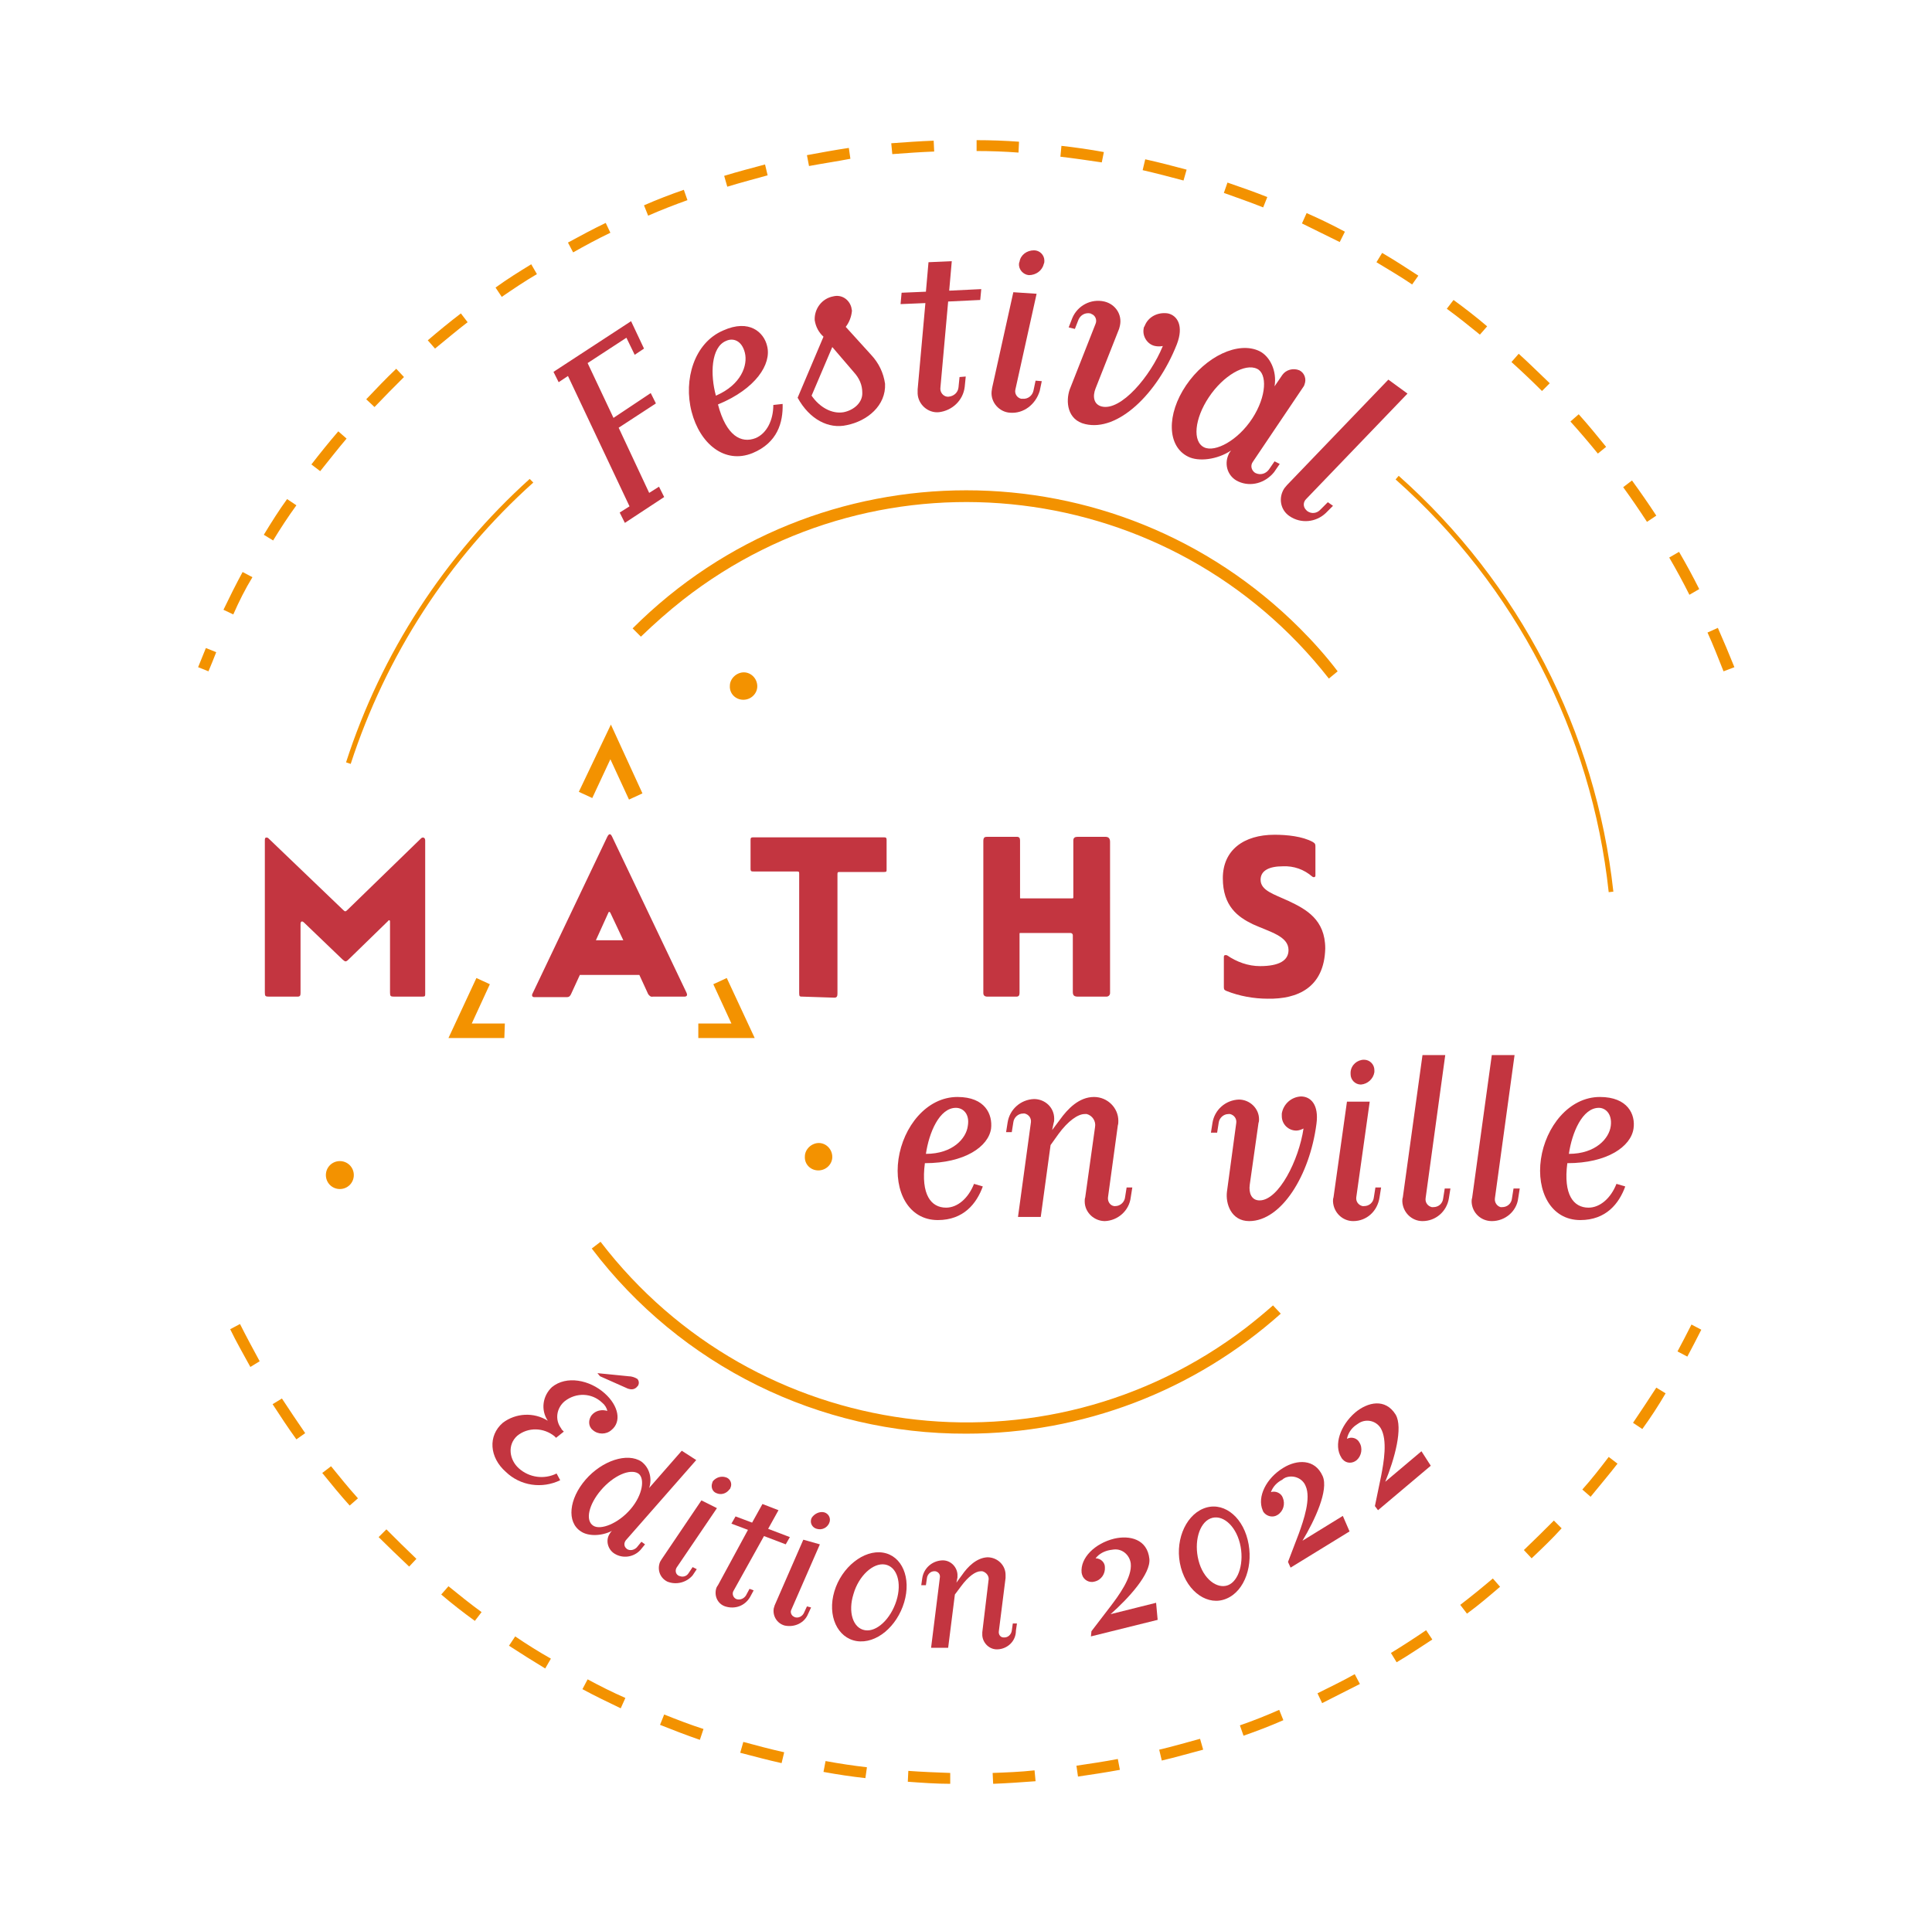 <?xml version="1.0" encoding="UTF-8"?> <svg xmlns="http://www.w3.org/2000/svg" xmlns:xlink="http://www.w3.org/1999/xlink" version="1.1" id="Calque_1" x="0px" y="0px" viewBox="0 0 373.5 372" style="enable-background:new 0 0 373.5 372;" xml:space="preserve"> <style type="text/css"> .st0{fill:#C33540;} .st1{fill:#F39200;} </style> <title>FESTIVAL MEV- edition 2022 - couleur</title> <path class="st0" d="M76.2,192.7c-0.7,0-0.8-0.1-0.8-0.8v-13.7c0-0.4-0.3-0.3-0.4-0.1l-7.6,7.4c-0.6,0.6-0.7,0.4-1.2,0l-7.4-7.1 c-0.5-0.5-0.7-0.1-0.7,0.2V192c0,0.5-0.1,0.7-0.6,0.7H52c-0.7,0-0.8-0.1-0.8-0.8v-29.5c0-0.7,0.5-0.4,0.6-0.4l14.5,13.9 c0.4,0.4,0.5,0.4,0.9,0l14.2-13.8c0.3-0.3,0.8-0.2,0.8,0.4v29.6c0,0.5,0,0.6-0.6,0.6H76.2z"></path> <path class="st0" d="M115.2,181.8h5.3l-2.5-5.3c-0.1-0.2-0.3-0.3-0.4,0L115.2,181.8z M117.4,161.8c0.3-0.6,0.6-0.7,0.9-0.1 l14.4,30.2c0.2,0.4,0.2,0.8-0.4,0.8h-6.1c-0.4,0.1-0.7-0.2-0.9-0.5l-1.7-3.7h-11.5l-1.7,3.7c-0.3,0.6-0.5,0.6-1.1,0.6h-6 c-0.4,0-0.6-0.3-0.3-0.8L117.4,161.8z"></path> <path class="st0" d="M155.2,192.7c-0.6,0-0.7,0-0.7-0.7v-23c0-0.4,0-0.5-0.4-0.5h-8.4c-0.4,0-0.6,0-0.6-0.5v-5.5 c0-0.4,0-0.6,0.5-0.6h25.2c0.4,0,0.6,0,0.6,0.5v5.7c0,0.4,0,0.5-0.5,0.5h-8.6c-0.4,0-0.4,0.1-0.4,0.5v23c0,0.5-0.1,0.8-0.6,0.8 L155.2,192.7z"></path> <path class="st0" d="M190.9,192.7c-0.5,0-0.8-0.2-0.8-0.7v-29.4c0-0.7,0.3-0.8,0.7-0.8h5.8c0.4,0,0.6,0.2,0.6,0.7v11.1 c0,0.1,0,0.1,0.1,0.1h10c0.2,0,0.2-0.1,0.2-0.2v-11c0-0.5,0.3-0.7,0.8-0.7h5.4c0.7,0,0.9,0.4,0.9,1V192c0,0.4-0.3,0.7-0.7,0.7 c0,0,0,0,0,0h-5.5c-0.7,0-1-0.2-1-0.9v-11c0-0.2-0.2-0.4-0.4-0.4c0,0,0,0-0.1,0h-9.7c-0.1,0-0.1,0-0.1,0.1c0,0,0,0,0,0V192 c0,0.5-0.2,0.7-0.6,0.7L190.9,192.7z"></path> <path class="st0" d="M245.1,193.1c-2.7,0-5.5-0.5-8-1.5c-0.5-0.2-0.5-0.4-0.5-0.8V185c0-0.3,0.2-0.4,0.6-0.3 c1.9,1.3,4.1,2.1,6.4,2.1c3.7,0,5.5-1.1,5.5-3.1c0-2.7-3.6-3.5-6.9-5c-2.9-1.4-5.8-3.5-5.8-8.9s4-8.4,10-8.4c2.4,0,5.4,0.3,7.4,1.4 c0.5,0.3,0.5,0.5,0.5,0.9v5.6c0,0.3-0.3,0.4-0.6,0.2c-1.6-1.4-3.6-2.1-5.7-2c-2.6,0-4.3,0.8-4.3,2.6c0,2.1,2.6,2.8,5.4,4.1 c3.4,1.6,7.1,3.6,7.1,9.2C256,191,250.8,193.2,245.1,193.1"></path> <path class="st0" d="M184.8,214.2c-3.2,0-5.2,4.8-5.8,8.9c5.2,0,7.8-3,8.1-5.4C187.5,215.4,186.2,214.2,184.8,214.2 M191.6,218.2 c-0.5,3.5-5.1,6.7-12.8,6.7c-0.8,6.1,1.2,8.6,4.1,8.6c2.2,0,4.3-1.8,5.4-4.6l1.7,0.5c-1.2,3.3-3.7,6.5-8.7,6.5 c-5.7,0-8.5-5.6-7.6-11.8s5.4-12,11.4-12C190.5,212.1,191.9,215.5,191.6,218.2"></path> <path class="st0" d="M213.6,236.1c-2.1,0-3.9-1.7-3.9-3.8c0-0.3,0-0.5,0.1-0.8l1.9-13.6c0.2-1.1-0.5-2.2-1.6-2.5c-0.1,0-0.3,0-0.4,0 c-1.3,0-3.2,1.3-5.1,3.9l-1.5,2.1l-1.9,13.9h-4.4l2.5-18.3c0.1-0.8-0.4-1.5-1.2-1.7c-0.1,0-0.2,0-0.3,0c-1,0-1.8,0.8-1.9,1.7 l-0.3,1.9h-1.1l0.3-1.9c0.4-2.5,2.5-4.4,5.1-4.5c2.1,0,3.9,1.6,3.9,3.8c0,0.3,0,0.5-0.1,0.8l-0.3,1.4l1.5-2c1.5-2.1,3.7-4.4,6.6-4.4 c2.6,0,4.7,2.1,4.7,4.6c0,0.3,0,0.6-0.1,0.9l-1.9,13.9c-0.1,0.8,0.4,1.6,1.2,1.7c0.1,0,0.2,0,0.2,0c1,0,1.8-0.8,1.9-1.7l0.3-1.9h1.1 l-0.3,1.9C218.3,234.1,216.1,236,213.6,236.1"></path> <path class="st0" d="M241.5,236.1c-3.5,0-4.6-3.4-4.3-5.7l1.8-13.3c0.1-0.8-0.4-1.5-1.2-1.7c-0.1,0-0.2,0-0.3,0 c-1,0-1.8,0.8-1.9,1.7l-0.3,1.9h-1.2l0.3-1.9c0.4-2.5,2.5-4.4,5.1-4.5c2.1,0,3.9,1.7,3.9,3.8c0,0.2,0,0.5-0.1,0.7l-1.7,12 c-0.2,1.5,0.3,3,1.9,3c3.7,0,7.6-7.8,8.5-13.9c-0.4,0.2-0.9,0.4-1.4,0.4c-1.5,0-2.8-1.2-2.8-2.8c0-0.2,0-0.3,0-0.5 c0.3-1.8,1.8-3.2,3.7-3.3c1.9,0,3.5,1.6,3,5.3C253.2,227.3,247.7,236.1,241.5,236.1"></path> <path class="st0" d="M263.7,204.9c1.1,0,2,0.9,2,2c0,0.1,0,0.3,0,0.4c-0.2,1.3-1.3,2.3-2.6,2.4c-1.1,0-2-0.9-2-2c0-0.1,0-0.3,0-0.4 C261.2,205.9,262.4,204.9,263.7,204.9 M261.6,236.1c-2.1,0-3.8-1.7-3.9-3.8c0-0.3,0-0.5,0.1-0.8l2.6-18.5h4.4l-2.6,18.5 c-0.1,0.8,0.4,1.5,1.2,1.7c0.1,0,0.2,0,0.3,0c1,0,1.8-0.7,1.9-1.7l0.3-1.9h1.1l-0.3,1.9C266.3,234.2,264.2,236.1,261.6,236.1"></path> <path class="st0" d="M275,236.1c-2.1,0-3.8-1.7-3.9-3.8c0-0.3,0-0.5,0.1-0.8L275,204h4.4l-3.8,27.7c-0.1,0.8,0.4,1.5,1.2,1.7 c0.1,0,0.2,0,0.3,0c1,0,1.8-0.7,1.9-1.7l0.3-1.9h1.1l-0.3,1.9C279.7,234.2,277.6,236.1,275,236.1"></path> <path class="st0" d="M288.4,236.1c-2.1,0-3.8-1.6-3.9-3.7c0-0.3,0-0.5,0.1-0.8l3.8-27.6h4.4l-3.8,27.7c-0.1,0.8,0.4,1.5,1.1,1.7 c0.1,0,0.2,0,0.3,0c1,0,1.8-0.7,1.9-1.7l0.3-1.9h1.2l-0.3,1.9C293.2,234.2,291,236.1,288.4,236.1"></path> <path class="st0" d="M309.1,214.2c-3.2,0-5.2,4.8-5.8,8.9c5.2,0,7.8-3,8.1-5.4C311.7,215.4,310.4,214.2,309.1,214.2 M315.8,218.2 c-0.5,3.5-5.1,6.7-12.8,6.7c-0.8,6.1,1.2,8.6,4.1,8.6c2.2,0,4.3-1.8,5.4-4.6l1.7,0.5c-1.2,3.3-3.7,6.5-8.7,6.5 c-5.7,0-8.5-5.6-7.6-11.8s5.4-12,11.4-12C314.7,212.1,316.2,215.5,315.8,218.2"></path> <path class="st1" d="M145.9,200.7H135v-2.8h6.4l-3.5-7.6l2.6-1.2L145.9,200.7z M97.5,200.7H86.7l5.4-11.6l2.6,1.2l-3.5,7.6h6.4 L97.5,200.7z M121.6,154.6l-3.6-7.8l-3.5,7.5l-2.6-1.2l6.2-13l6.1,13.3L121.6,154.6z"></path> <path class="st1" d="M143.7,135.3c1.5,0,2.7-1.2,2.7-2.6c0-1.5-1.2-2.7-2.6-2.7s-2.7,1.2-2.7,2.6c0,0,0,0,0,0 C141,134.1,142.2,135.3,143.7,135.3C143.7,135.3,143.7,135.3,143.7,135.3"></path> <path class="st1" d="M158.2,226.3c1.5,0,2.7-1.2,2.7-2.6c0-1.5-1.2-2.7-2.6-2.7s-2.7,1.2-2.7,2.6c0,0,0,0,0,0 C155.5,225.1,156.7,226.3,158.2,226.3C158.2,226.3,158.2,226.3,158.2,226.3"></path> <path class="st1" d="M65.7,229.9c1.5,0,2.7-1.2,2.7-2.7c0-1.5-1.2-2.7-2.7-2.7s-2.7,1.2-2.7,2.7c0,0,0,0,0,0 C63,228.7,64.2,229.9,65.7,229.9C65.6,229.9,65.6,229.9,65.7,229.9"></path> <path class="st0" d="M121.1,65.3l-7.5,4.9l5,10.6l7.2-4.8l1,2l-7.2,4.7l5.9,12.6l1.9-1.2l1,2l-7.6,5l-1-2l1.9-1.2l-11.9-25.2 l-1.8,1.2l-1-2l15-9.8l2.5,5.3l-1.8,1.2L121.1,65.3z"></path> <path class="st0" d="M148.3,66.9c0.9,3.5-2.2,8.3-9.5,11.3c1.6,6.1,4.5,7.6,7.3,6.5c2.1-0.9,3.4-3.4,3.4-6.4l1.8-0.2 c0.1,3.6-1,7.5-5.8,9.5c-5.4,2.2-10.2-1.8-11.8-8s0.5-13.3,6.1-15.7C144.9,61.6,147.7,64.3,148.3,66.9z M140.4,65.9 c-3,1.2-3.1,6.6-2,10.6c4.9-2.1,6.2-5.9,5.6-8.3S141.7,65.3,140.4,65.9L140.4,65.9z"></path> <path class="st0" d="M163.7,82.2c-3.5,0.8-7.2-1.1-9.5-5.3l5-11.8c-0.9-0.8-1.5-1.9-1.7-3.2c-0.1-2.2,1.4-4.2,3.6-4.6 c1.6-0.4,3.1,0.6,3.5,2.2c0,0.2,0.1,0.4,0.1,0.6c-0.1,1.1-0.5,2.2-1.2,3.1l4.9,5.4c1.5,1.6,2.4,3.5,2.7,5.6 C171.3,78.4,167.7,81.4,163.7,82.2z M165.1,72l-4.2-4.9l-4,9.4c1.5,2.2,3.9,3.6,6.2,3.2c2-0.4,3.7-1.9,3.6-3.8 C166.7,74.4,166.1,73.1,165.1,72z"></path> <path class="st0" d="M181.8,75c-0.1,0.8,0.5,1.6,1.3,1.7c0.1,0,0.2,0,0.3,0c1-0.1,1.8-0.8,1.9-1.8l0.2-2l1.2-0.1l-0.2,2 c-0.3,2.6-2.4,4.6-5,4.9c-2.1,0.2-4-1.5-4.1-3.6c0-0.3,0-0.5,0-0.8l1.5-16.7l-4.8,0.2l0.2-2.2l4.7-0.2l0.5-5.7l4.5-0.2l-0.5,5.7 l6.2-0.3l-0.2,2.1l-6.2,0.3L181.8,75z"></path> <path class="st0" d="M195.3,79.8c-2.1-0.1-3.8-2-3.6-4.1c0-0.2,0.1-0.5,0.1-0.7l4.1-18.5l4.5,0.3l-4.1,18.5 c-0.2,0.8,0.3,1.6,1.1,1.8c0.1,0,0.2,0,0.3,0c1,0.1,1.9-0.6,2.1-1.6l0.4-1.9l1.2,0.1l-0.4,1.9C200.2,78.2,197.9,80,195.3,79.8z M199.9,48.4c1.1,0,2,0.9,2,2c0,0.2,0,0.4-0.1,0.6c-0.3,1.3-1.5,2.2-2.9,2.2c-1.1-0.1-2-1.1-1.9-2.2c0-0.1,0-0.2,0.1-0.4 C197.3,49.3,198.5,48.4,199.9,48.4z"></path> <path class="st0" d="M209.8,82c-3.5-0.8-3.8-4.4-3-6.7l5-12.7c0.3-0.7,0-1.6-0.8-1.9c-0.1,0-0.1-0.1-0.2-0.1c-1-0.2-1.9,0.3-2.3,1.2 l-0.7,1.8l-1.2-0.3l0.7-1.8c1-2.4,3.6-3.8,6.2-3.2c2.1,0.5,3.5,2.5,3,4.7c-0.1,0.3-0.1,0.5-0.2,0.7l-4.5,11.4 c-0.6,1.5-0.4,3.1,1.2,3.5c3.7,0.9,9.4-5.8,11.8-11.7c-0.5,0.1-1,0.1-1.5,0c-1.5-0.3-2.5-1.9-2.2-3.4c0-0.2,0.1-0.3,0.2-0.5 c0.7-1.8,2.6-2.7,4.5-2.4c1.8,0.4,3.1,2.4,1.7,6C223.7,76.2,216.1,83.5,209.8,82z"></path> <path class="st0" d="M239.4,93.1c-2-0.9-2.8-3.2-1.9-5.2c0.1-0.3,0.3-0.5,0.5-0.8c-2.7,1.8-6.3,2.2-8.3,1.2c-4.1-2-4.2-8.2-0.4-13.8 s10.1-8.6,14.2-6.6c2,1,3.4,3.8,2.9,6.8l1.5-2.2c0.7-1,2.1-1.4,3.3-0.9c1,0.5,1.4,1.7,1,2.7c0,0.1-0.1,0.2-0.1,0.3l-9.9,14.7 c-0.5,0.7-0.3,1.6,0.4,2.1c0.1,0,0.1,0.1,0.2,0.1c0.9,0.4,1.9,0.1,2.5-0.7l1.1-1.6l1,0.5l-1.1,1.6C244.6,93.4,241.8,94.2,239.4,93.1 z M243,71.3c-2.3-1.1-6.5,1.3-9.3,5.5s-3.2,8.6-0.9,9.7c2.1,1,6.5-1.3,9.3-5.6S245,72.2,243,71.3z"></path> <path class="st0" d="M249.3,99.8c-1.8-1.2-2.2-3.6-1-5.4c0.2-0.2,0.3-0.4,0.5-0.6l19.6-20.4l3.7,2.7l-19.6,20.4 c-0.6,0.6-0.6,1.5,0,2.1c0.1,0.1,0.1,0.1,0.2,0.2c0.8,0.6,1.9,0.5,2.6-0.3l1.4-1.4l1,0.7l-1.4,1.4C254.4,101,251.5,101.3,249.3,99.8 z"></path> <path class="st0" d="M97.8,284.6c-3.2-2.8-3.5-7-0.6-9.5c2.5-1.9,6-2.1,8.7-0.4c-1.4-2.1-1-4.8,0.8-6.5c2.8-2.3,7.3-1.4,10.2,1.2 c2.7,2.4,3.3,5.5,1.3,7.1c-1,0.9-2.6,0.9-3.6,0c-0.9-0.7-0.9-2-0.2-2.9c0.1-0.1,0.2-0.2,0.3-0.3c0.7-0.6,1.7-0.8,2.7-0.5 c-0.1-0.6-0.5-1.2-1-1.6c-2-1.9-5-2-7.2-0.3c-1.6,1.3-2,3.6-0.7,5.3c0,0.1,0.1,0.1,0.1,0.2l0.4,0.4l-1.5,1.2l-0.3-0.3 c-2.1-1.7-5.1-1.8-7.2-0.1c-2,1.8-1.5,4.7,0.3,6.3c2,1.8,4.9,2.2,7.3,1l0.7,1.3C104.8,287.9,100.6,287.3,97.8,284.6z M121.4,268.5 l-5.4-2.4l-0.5-0.6l6,0.6c0.6,0,1.2,0.2,1.7,0.5c0.4,0.4,0.4,1.1,0,1.5c0,0-0.1,0-0.1,0.1C122.6,268.7,122,268.7,121.4,268.5z"></path> <path class="st0" d="M118.8,300.4c-1.3-0.8-1.8-2.6-0.9-3.9c0.1-0.2,0.2-0.3,0.4-0.5c-2.2,1.1-4.7,1-6,0.1c-2.8-1.8-2.3-6.3,0.9-10 s8.1-5.3,10.8-3.5c1.6,1.2,2.1,3.3,1.5,5.1l6.3-7.2l2.8,1.8L121,297.8c-0.4,0.5-0.4,1.2,0.1,1.6c0,0,0.1,0.1,0.1,0.1 c0.6,0.4,1.4,0.2,1.9-0.3l0.9-1.1l0.7,0.5l-0.9,1.1C122.5,301.1,120.4,301.4,118.8,300.4z M123.4,284.9c-1.6-1-4.8,0.4-7.2,3.2 s-3.1,5.9-1.5,6.9c1.4,0.9,4.8-0.4,7.2-3.2S124.7,285.8,123.4,284.9z"></path> <path class="st0" d="M129,305.8c-1.4-0.7-2-2.3-1.4-3.8c0.1-0.2,0.2-0.3,0.3-0.5l7.7-11.4l3,1.5l-7.8,11.5c-0.3,0.5-0.2,1.2,0.3,1.5 c0,0,0.1,0.1,0.2,0.1c0.7,0.3,1.4,0.1,1.8-0.5l0.8-1.2l0.8,0.4l-0.8,1.2C132.7,306,130.7,306.5,129,305.8z M140.5,285.7 c0.7,0.3,1.1,1.2,0.7,2c0,0.1-0.1,0.2-0.2,0.3c-0.6,0.8-1.6,1.1-2.5,0.7c-0.8-0.3-1.1-1.2-0.8-2c0-0.1,0.1-0.2,0.1-0.3 C138.5,285.6,139.5,285.3,140.5,285.7L140.5,285.7z"></path> <path class="st0" d="M141.8,307.6c-0.3,0.5-0.1,1.2,0.4,1.5c0.1,0,0.1,0.1,0.2,0.1c0.7,0.2,1.4-0.1,1.8-0.7l0.7-1.3l0.8,0.3 l-0.7,1.3c-1,1.7-2.9,2.4-4.8,1.8c-1.5-0.5-2.2-2.1-1.7-3.6c0.1-0.2,0.2-0.4,0.3-0.5l5.8-10.7l-3.2-1.2l0.8-1.4l3.2,1.2l2-3.6 l3.1,1.2l-2,3.6l4.2,1.6l-0.8,1.4l-4.2-1.6L141.8,307.6z"></path> <path class="st0" d="M151.7,314.3c-1.5-0.4-2.4-1.9-2.1-3.4c0.1-0.2,0.1-0.4,0.2-0.6l5.5-12.6l3.2,0.9l-5.5,12.6 c-0.3,0.5,0,1.2,0.5,1.4c0.1,0,0.1,0.1,0.2,0.1c0.7,0.2,1.4-0.2,1.7-0.8l0.6-1.3l0.8,0.2l-0.6,1.3 C155.5,313.8,153.6,314.7,151.7,314.3z M159.3,292.4c0.8,0.2,1.3,1,1.1,1.8c0,0.1-0.1,0.2-0.1,0.3c-0.4,0.9-1.4,1.4-2.4,1.1 c-0.8-0.2-1.3-1-1.1-1.8c0-0.1,0.1-0.2,0.1-0.3C157.4,292.7,158.4,292.2,159.3,292.4z"></path> <path class="st0" d="M165.6,317.3c-3.7-0.6-5.7-4.9-4.3-9.6s5.7-8.1,9.4-7.5s5.5,4.9,4.1,9.6S169.4,317.9,165.6,317.3z M165,308.2 c-1.1,3.5-0.1,6.6,2.2,7s5-2.2,6.1-5.7s0.1-6.6-2.2-7S166,304.7,165,308.2L165,308.2z"></path> <path class="st0" d="M192.9,318.9c-1.6,0.1-2.9-1.2-3-2.7c0-0.2,0-0.4,0-0.6l1.2-10c0.2-0.8-0.4-1.6-1.2-1.8c-0.1,0-0.2,0-0.3,0 c-1,0-2.4,1-3.8,2.9l-1.2,1.6l-1.3,10.3l-3.3,0l1.7-13.6c0.1-0.6-0.3-1.1-0.9-1.2c-0.1,0-0.1,0-0.2,0c-0.7,0-1.3,0.6-1.4,1.3 l-0.2,1.4h-0.9l0.2-1.4c0.3-1.9,1.9-3.3,3.8-3.4c1.6-0.1,2.9,1.2,3,2.7c0,0.2,0,0.4,0,0.6l-0.2,1l1.1-1.5c1.1-1.6,2.8-3.3,4.9-3.4 c1.9,0,3.5,1.5,3.5,3.4c0,0.2,0,0.4,0,0.6l-1.3,10.3c-0.1,0.6,0.3,1.2,0.9,1.2c0.1,0,0.1,0,0.2,0c0.7,0,1.3-0.6,1.4-1.3l0.2-1.4h0.8 l-0.2,1.4C196.4,317.3,194.8,318.8,192.9,318.9z"></path> <path class="st0" d="M211,315.4l3.6-4.7c1.6-2.1,4.3-5.7,4-8.4c-0.2-1.6-1.6-2.9-3.3-2.7c-0.2,0-0.5,0.1-0.7,0.1 c-1.1,0.2-2.1,0.7-2.8,1.6c1,0,1.8,0.8,1.8,1.7c0.1,1.3-0.7,2.5-2,2.8c-1,0.3-2.1-0.3-2.4-1.3c0-0.1-0.1-0.3-0.1-0.4 c-0.3-2.9,2.6-5.7,6.3-6.6c3-0.7,6.4,0.1,6.8,3.9c0.3,2.9-4,7.6-7.5,10.7l8.8-2.2l0.3,3.3l-12.9,3.2L211,315.4z"></path> <path class="st0" d="M237.1,309.1c-3.5,1.5-7.5-1.2-8.8-6s0.7-9.9,4.3-11.4s7.4,1.2,8.6,6S240.7,307.6,237.1,309.1z M231.7,301.7 c0.9,3.6,3.6,5.6,5.7,4.8s3.2-4.5,2.3-8.1s-3.5-5.7-5.7-4.8S230.8,298.2,231.7,301.7L231.7,301.7z"></path> <path class="st0" d="M249,302l2.1-5.5c0.9-2.5,2.4-6.8,1.3-9.2c-0.6-1.5-2.4-2.2-3.9-1.6c-0.2,0.1-0.4,0.2-0.6,0.4 c-1,0.5-1.8,1.3-2.2,2.4c0.9-0.3,2,0.2,2.3,1.1c0.5,1.2,0.1,2.6-1,3.3c-0.9,0.6-2.1,0.3-2.7-0.5c-0.1-0.1-0.1-0.2-0.2-0.4 c-1.1-2.6,0.7-6.2,4-8.2c2.6-1.6,6.1-1.8,7.6,1.6c1.2,2.7-1.5,8.5-3.9,12.5l7.8-4.8l1.3,3l-11.4,7L249,302z"></path> <path class="st0" d="M265.8,291.2l1.2-5.8c0.5-2.6,1.3-7-0.1-9.3c-0.9-1.4-2.7-1.8-4.1-1c-0.2,0.1-0.4,0.3-0.6,0.4 c-0.9,0.6-1.6,1.6-1.8,2.7c0.9-0.5,2-0.1,2.4,0.7c0.7,1.1,0.4,2.6-0.5,3.4c-0.8,0.7-2,0.7-2.7-0.1c-0.1-0.1-0.2-0.2-0.3-0.4 c-1.5-2.4-0.2-6.2,2.7-8.7c2.4-2,5.8-2.8,7.8,0.4c1.5,2.5-0.2,8.6-2,13l7-5.9l1.8,2.8l-10.2,8.6L265.8,291.2z"></path> <path class="st1" d="M333.2,129.8c-1-2.5-2-5.1-3.1-7.5l2-0.9c1.1,2.5,2.2,5.1,3.2,7.6L333.2,129.8z M40.3,129.8l-2-0.8 c0.5-1.2,1-2.5,1.5-3.7l2,0.8C41.3,127.4,40.8,128.6,40.3,129.8L40.3,129.8z M45.1,118.8l-1.9-0.9c1.2-2.5,2.4-4.9,3.7-7.3l1.9,1 C47.4,113.9,46.2,116.3,45.1,118.8L45.1,118.8z M326.6,115c-1.2-2.4-2.5-4.8-3.9-7.2l1.9-1.1c1.4,2.4,2.7,4.8,3.9,7.2L326.6,115z M52.8,104.5l-1.8-1.1c1.4-2.3,2.9-4.7,4.5-6.9l1.8,1.2C55.7,99.9,54.2,102.2,52.8,104.5z M318.4,100.9c-1.5-2.3-3-4.5-4.6-6.7 l1.7-1.3c1.6,2.2,3.2,4.5,4.7,6.8L318.4,100.9z M61.9,91.1l-1.7-1.3c1.7-2.2,3.4-4.3,5.2-6.4l1.6,1.4C65.3,86.8,63.6,89,61.9,91.1z M308.9,87.7c-1.7-2.1-3.5-4.2-5.3-6.2l1.6-1.4c1.8,2,3.6,4.2,5.3,6.3L308.9,87.7z M72.4,78.7l-1.6-1.5c1.9-2,3.8-4,5.8-5.9l1.5,1.6 C76.2,74.8,74.3,76.7,72.4,78.7L72.4,78.7z M298.1,75.6c-1.9-1.9-3.9-3.8-5.9-5.6l1.4-1.6c2,1.8,4,3.8,6,5.7L298.1,75.6z M84.1,67.4 l-1.4-1.6c2.1-1.8,4.3-3.6,6.4-5.2l1.3,1.7C88.3,63.9,86.2,65.7,84.1,67.4z M286.1,64.7c-2.1-1.7-4.2-3.4-6.4-5l1.3-1.7 c2.2,1.6,4.4,3.3,6.5,5.1L286.1,64.7z M97,57.4l-1.2-1.8c2.2-1.6,4.6-3.1,6.9-4.5l1.1,1.9C101.4,54.4,99.2,55.9,97,57.4z M273,55 c-2.2-1.5-4.6-2.9-6.9-4.3l1.1-1.8c2.4,1.4,4.7,2.9,7,4.4L273,55z M110.8,48.8l-1-1.9c2.4-1.3,4.8-2.6,7.3-3.8l0.9,1.9 C115.5,46.2,113.1,47.5,110.8,48.8z M259,46.8c-2.4-1.2-4.9-2.4-7.3-3.6l0.9-2c2.5,1.1,5,2.3,7.4,3.6L259,46.8z M125.3,41.7l-0.8-2 c2.5-1.1,5.1-2.1,7.7-3l0.7,2C130.4,39.6,127.8,40.6,125.3,41.7z M244.2,40.1c-2.5-1-5.1-1.9-7.6-2.8l0.7-2c2.6,0.9,5.2,1.8,7.7,2.8 L244.2,40.1z M140.6,36.1L140,34c2.6-0.8,5.3-1.5,7.9-2.2l0.5,2.1C145.9,34.6,143.2,35.3,140.6,36.1L140.6,36.1z M228.8,34.9 c-2.6-0.7-5.3-1.4-7.9-2l0.5-2.1c2.7,0.6,5.4,1.3,8,2L228.8,34.9z M156.4,32.1L156,30c2.7-0.5,5.4-1,8.1-1.4l0.3,2.1 C161.8,31.2,159.1,31.6,156.4,32.1z M213,31.4c-2.7-0.4-5.4-0.8-8-1.1l0.2-2.1c2.7,0.3,5.5,0.7,8.2,1.2L213,31.4z M172.5,29.8 l-0.2-2.1c2.7-0.2,5.5-0.4,8.2-0.5l0.1,2.1C177.9,29.4,175.2,29.6,172.5,29.8L172.5,29.8z M196.9,29.5c-2.7-0.2-5.4-0.3-8.1-0.3 v-2.1c2.7,0,5.5,0.1,8.2,0.3L196.9,29.5z"></path> <path class="st1" d="M183.7,344.9c-2.7,0-5.5-0.2-8.2-0.4l0.1-2.1c2.7,0.2,5.4,0.3,8.1,0.4L183.7,344.9z M192,344.9l-0.1-2.1 c2.7-0.1,5.4-0.2,8.1-0.5l0.2,2.1C197.5,344.6,194.7,344.8,192,344.9L192,344.9z M167.3,343.8c-2.7-0.3-5.4-0.7-8.1-1.2l0.4-2.1 c2.7,0.5,5.4,0.9,8,1.2L167.3,343.8z M208.4,343.5l-0.3-2.1c2.7-0.4,5.4-0.8,8-1.3l0.4,2.1C213.8,342.7,211.1,343.1,208.4,343.5 L208.4,343.5z M151.1,340.9c-2.7-0.6-5.3-1.3-8-2l0.6-2.1c2.6,0.7,5.2,1.4,7.9,2L151.1,340.9z M224.6,340.4l-0.5-2.1 c2.6-0.6,5.3-1.4,7.9-2.1l0.6,2.1C229.9,339,227.2,339.8,224.6,340.4L224.6,340.4z M135.3,336.4c-2.6-0.9-5.2-1.9-7.7-2.9l0.8-2 c2.5,1,5.1,2,7.6,2.8L135.3,336.4z M240.4,335.6l-0.7-2c2.6-0.9,5.1-1.9,7.6-3l0.8,2C245.6,333.7,243,334.7,240.4,335.6L240.4,335.6 z M120,330.3c-2.5-1.2-5-2.4-7.4-3.7l1-1.9c2.4,1.3,4.8,2.5,7.3,3.6L120,330.3z M255.6,329.3l-0.9-1.9c2.4-1.2,4.9-2.4,7.2-3.7 l1,1.9C260.5,326.8,258,328.1,255.6,329.3L255.6,329.3z M105.4,322.6c-2.3-1.4-4.7-2.9-7-4.4l1.2-1.8c2.2,1.5,4.6,3,6.9,4.3 L105.4,322.6z M270,321.4l-1.1-1.8c2.3-1.4,4.6-2.9,6.8-4.4l1.2,1.8C274.7,318.4,272.4,320,270,321.4z M91.8,313.4 c-2.2-1.6-4.4-3.3-6.5-5.1l1.4-1.6c2.1,1.7,4.2,3.4,6.4,5L91.8,313.4z M283.6,312l-1.3-1.7c2.1-1.6,4.3-3.4,6.3-5.1l1.4,1.6 C287.9,308.6,285.8,310.4,283.6,312z M79.1,302.9c-2-1.9-4-3.8-5.9-5.7l1.5-1.5c1.9,1.9,3.8,3.8,5.8,5.7L79.1,302.9z M296.1,301.3 l-1.5-1.6c2-1.9,3.9-3.8,5.8-5.7l1.5,1.5C300.1,297.5,298.1,299.4,296.1,301.3L296.1,301.3z M67.6,291.1c-1.8-2-3.6-4.2-5.3-6.3 l1.7-1.3c1.7,2.1,3.4,4.2,5.2,6.2L67.6,291.1z M307.5,289.4l-1.6-1.4c1.8-2,3.5-4.2,5.1-6.3l1.7,1.3 C311,285.2,309.2,287.3,307.5,289.4z M57.3,278.3c-1.6-2.2-3.1-4.5-4.6-6.8l1.8-1.1c1.5,2.3,3,4.5,4.5,6.7L57.3,278.3z M317.5,276.3 l-1.8-1.2c1.5-2.2,3-4.5,4.5-6.8l1.8,1.1C320.6,271.8,319.1,274.1,317.5,276.3z M48.4,264.3c-1.3-2.4-2.7-4.8-3.9-7.3l1.9-1 c1.2,2.4,2.5,4.8,3.8,7.2L48.4,264.3z M326.2,262.3l-1.9-1c0.9-1.7,1.8-3.4,2.7-5.2l1.9,1C328,258.9,327.1,260.6,326.2,262.3z"></path> <path class="st1" d="M256.9,131.2c-30.3-38.7-86.2-45.5-124.9-15.2c-2.8,2.2-5.5,4.6-8.1,7.1l-1.6-1.6c35.6-35.6,93.4-35.6,129,0 c2.6,2.6,5.1,5.4,7.3,8.3L256.9,131.2z"></path> <path class="st1" d="M186.8,277.2c-28.4,0.1-55.2-13.1-72.4-35.8l1.7-1.3c29.9,39,85.7,46.5,124.8,16.6c1.8-1.4,3.5-2.8,5.2-4.3 l1.5,1.6C230.8,269,209.2,277.2,186.8,277.2z"></path> <path class="st1" d="M311,172.5c-3.3-30.8-18-59.2-41.2-79.8l0.6-0.7c23.3,20.7,38.1,49.4,41.5,80.4L311,172.5z"></path> <path class="st1" d="M67.8,147.7l-0.9-0.3c6.8-21.1,19.1-40,35.5-54.8l0.7,0.7C86.7,108,74.6,126.8,67.8,147.7z"></path> </svg> 